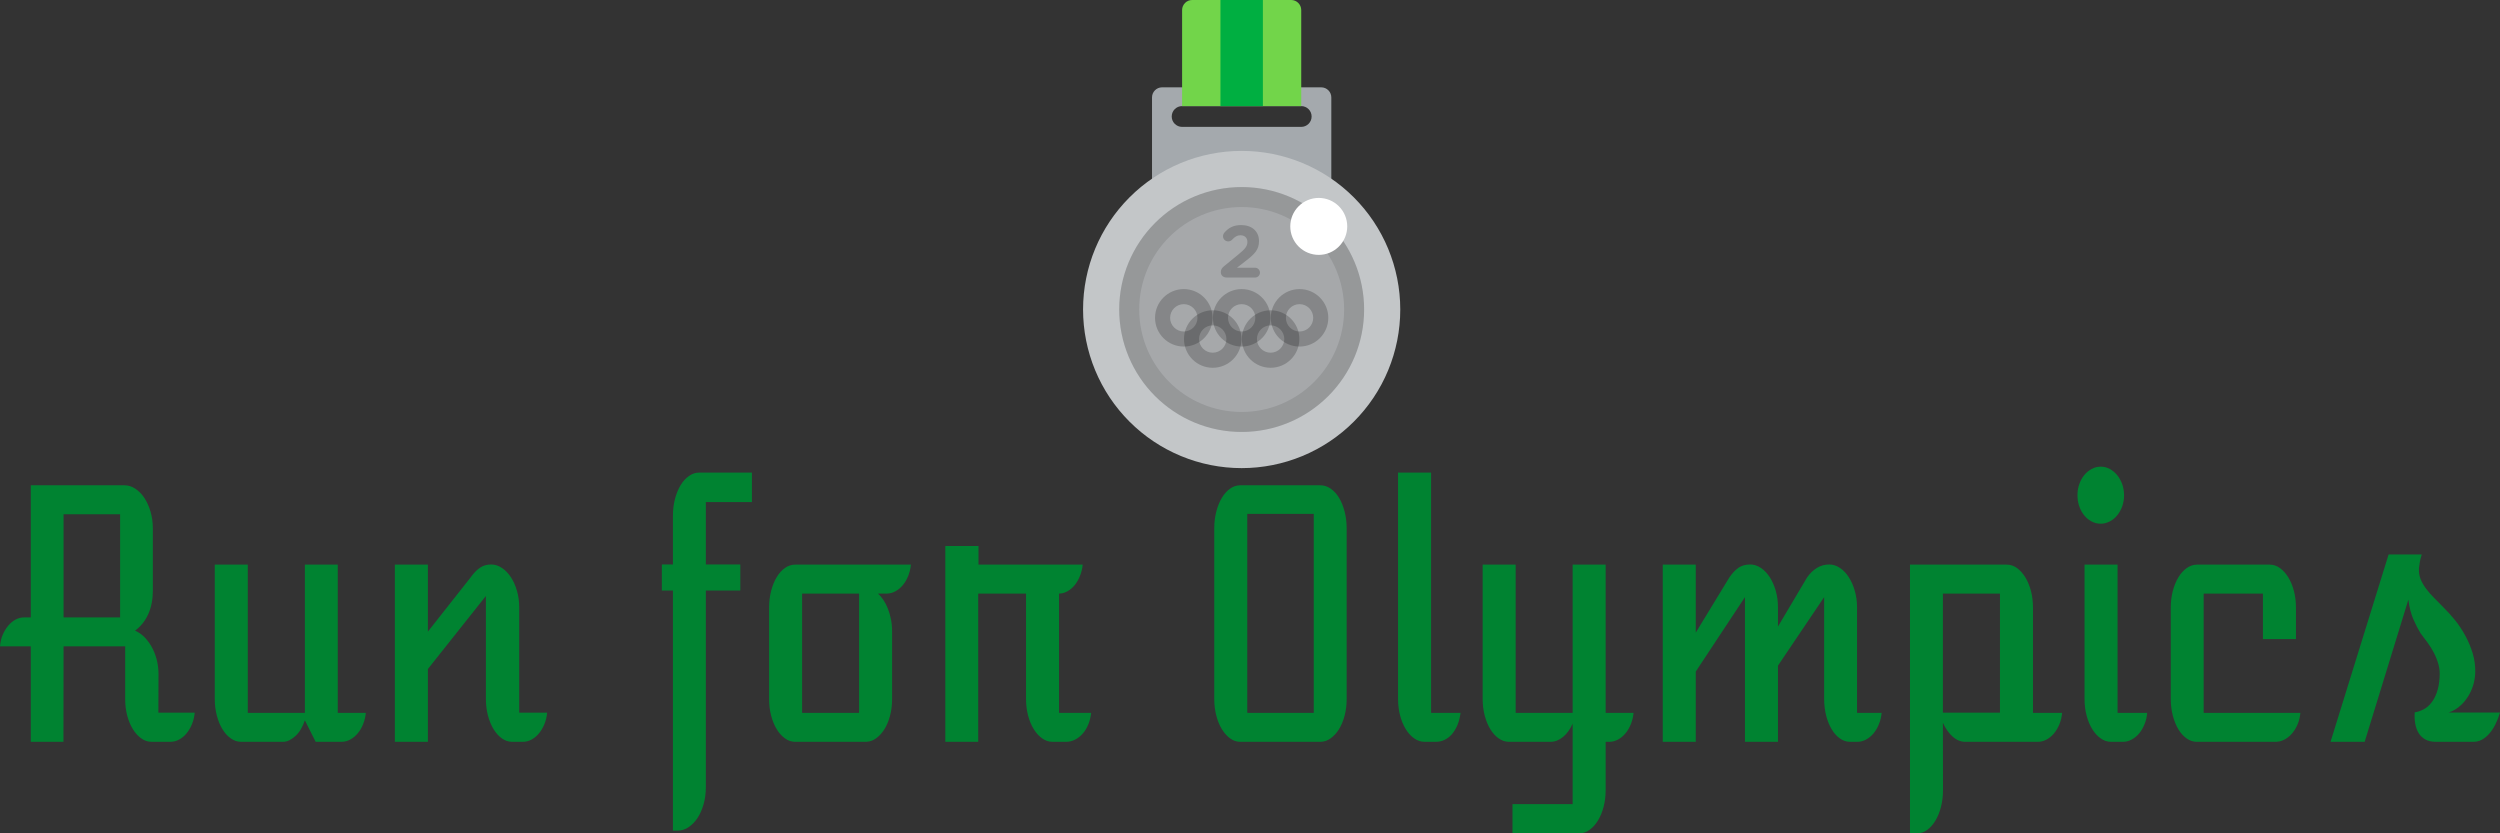 <svg width="150" height="50" viewBox="0 0 150 50" fill="none" xmlns="http://www.w3.org/2000/svg">
<rect x="0" y="0" width="150" height="50" fill="#333333" stroke="none"/>
<g clip-path="url(#clip0_1_19)">
<path d="M79.276 5.24H69.724C69.392 5.24 69.121 5.512 69.121 5.844V11.332C69.121 11.664 69.392 11.935 69.724 11.935H79.276C79.608 11.935 79.879 11.664 79.879 11.332V5.844C79.879 5.512 79.608 5.24 79.276 5.24ZM78.074 7.613H70.926C70.582 7.613 70.303 7.334 70.303 6.99C70.303 6.645 70.582 6.366 70.926 6.366H78.074C78.418 6.366 78.697 6.645 78.697 6.99C78.697 7.334 78.418 7.613 78.074 7.613Z" fill="#A4A9AD"/>
<path d="M64.984 18.57C64.984 19.82 65.23 21.058 65.708 22.212C66.186 23.367 66.887 24.416 67.771 25.299C68.654 26.183 69.704 26.884 70.858 27.362C72.013 27.841 73.25 28.087 74.5 28.087C75.75 28.087 76.987 27.841 78.142 27.362C79.296 26.884 80.346 26.183 81.229 25.299C82.113 24.416 82.814 23.367 83.292 22.212C83.77 21.058 84.016 19.82 84.016 18.57C84.016 16.046 83.014 13.626 81.229 11.841C79.445 10.056 77.024 9.054 74.5 9.054C71.976 9.054 69.555 10.056 67.771 11.841C65.986 13.626 64.984 16.046 64.984 18.57Z" fill="#C3C6C8"/>
<path opacity="0.15" d="M67.152 18.57C67.152 19.535 67.343 20.491 67.712 21.382C68.081 22.274 68.622 23.084 69.305 23.766C69.987 24.448 70.797 24.989 71.688 25.359C72.58 25.728 73.535 25.918 74.5 25.918C75.465 25.918 76.42 25.728 77.312 25.359C78.203 24.989 79.013 24.448 79.695 23.766C80.378 23.084 80.919 22.274 81.288 21.382C81.657 20.491 81.847 19.535 81.847 18.57C81.847 16.622 81.073 14.753 79.695 13.375C78.317 11.997 76.449 11.223 74.5 11.223C72.551 11.223 70.682 11.997 69.305 13.375C67.927 14.753 67.152 16.622 67.152 18.57Z" fill="black"/>
<path opacity="0.2" d="M73.425 15.987L74.307 15.264C74.693 14.95 74.844 14.777 74.844 14.519C74.844 14.258 74.671 14.116 74.427 14.116C74.232 14.116 74.094 14.2 73.922 14.386C73.877 14.435 73.797 14.484 73.691 14.484C73.518 14.484 73.38 14.346 73.38 14.173C73.38 14.098 73.412 14.018 73.46 13.961C73.709 13.672 74.001 13.504 74.472 13.504C75.115 13.504 75.54 13.881 75.54 14.462V14.471C75.54 14.989 75.274 15.247 74.724 15.672L74.219 16.063H75.301C75.465 16.063 75.598 16.196 75.598 16.36C75.598 16.524 75.465 16.653 75.301 16.653H73.616C73.403 16.653 73.248 16.533 73.248 16.329C73.247 16.196 73.309 16.081 73.425 15.987Z" fill="black"/>
<path opacity="0.1" d="M74.5 11.223C70.442 11.223 67.153 14.512 67.153 18.57C67.153 22.628 70.442 25.918 74.5 25.918C78.558 25.918 81.848 22.628 81.848 18.57C81.848 14.512 78.558 11.223 74.5 11.223ZM74.5 24.718C71.105 24.718 68.353 21.965 68.353 18.57C68.353 15.175 71.105 12.422 74.5 12.422C77.895 12.422 80.648 15.175 80.648 18.57C80.648 21.965 77.895 24.718 74.5 24.718Z" fill="black"/>
<path opacity="0.2" d="M74.5 20.794C73.549 20.794 72.775 20.021 72.775 19.07C72.775 18.118 73.549 17.345 74.5 17.345C75.451 17.345 76.225 18.118 76.225 19.07C76.225 20.021 75.451 20.794 74.5 20.794ZM74.5 18.249C74.048 18.249 73.68 18.617 73.68 19.07C73.68 19.522 74.048 19.89 74.5 19.89C74.952 19.89 75.32 19.522 75.32 19.07C75.32 18.617 74.952 18.249 74.5 18.249Z" fill="black"/>
<path opacity="0.2" d="M72.764 22.067C71.813 22.067 71.039 21.293 71.039 20.342C71.039 19.391 71.813 18.617 72.764 18.617C73.715 18.617 74.489 19.391 74.489 20.342C74.489 21.293 73.715 22.067 72.764 22.067ZM72.764 19.522C72.311 19.522 71.944 19.89 71.944 20.342C71.944 20.794 72.311 21.162 72.764 21.162C73.216 21.162 73.584 20.794 73.584 20.342C73.584 19.89 73.216 19.522 72.764 19.522Z" fill="black"/>
<path opacity="0.2" d="M71.027 20.794C70.076 20.794 69.302 20.021 69.302 19.07C69.302 18.118 70.076 17.345 71.027 17.345C71.978 17.345 72.752 18.118 72.752 19.07C72.752 20.021 71.979 20.794 71.027 20.794ZM71.027 18.249C70.575 18.249 70.207 18.617 70.207 19.07C70.207 19.522 70.575 19.89 71.027 19.89C71.48 19.89 71.848 19.522 71.848 19.07C71.848 18.617 71.48 18.249 71.027 18.249Z" fill="black"/>
<path opacity="0.2" d="M76.237 22.067C75.285 22.067 74.512 21.293 74.512 20.342C74.512 19.391 75.285 18.617 76.237 18.617C77.188 18.617 77.962 19.391 77.962 20.342C77.962 21.293 77.188 22.067 76.237 22.067ZM76.237 19.522C75.784 19.522 75.416 19.89 75.416 20.342C75.416 20.794 75.784 21.162 76.237 21.162C76.689 21.162 77.057 20.794 77.057 20.342C77.057 19.89 76.689 19.522 76.237 19.522Z" fill="black"/>
<path opacity="0.2" d="M77.973 20.794C77.022 20.794 76.248 20.021 76.248 19.07C76.248 18.118 77.022 17.345 77.973 17.345C78.924 17.345 79.698 18.118 79.698 19.07C79.698 20.021 78.924 20.794 77.973 20.794ZM77.973 18.249C77.521 18.249 77.153 18.617 77.153 19.07C77.153 19.522 77.521 19.89 77.973 19.89C78.425 19.89 78.793 19.522 78.793 19.07C78.793 18.617 78.425 18.249 77.973 18.249Z" fill="black"/>
<path d="M78.074 6.366V0.603C78.074 0.271 77.803 0 77.471 0H71.529C71.198 0 70.926 0.271 70.926 0.603V6.366H78.074Z" fill="#72D54A"/>
<path d="M73.228 0H75.773V6.366H73.228V0Z" fill="#00AF41"/>
<path d="M77.416 13.584C77.416 14.037 77.596 14.472 77.917 14.793C78.237 15.113 78.672 15.293 79.125 15.293C79.578 15.293 80.013 15.113 80.333 14.793C80.654 14.472 80.834 14.037 80.834 13.584C80.834 13.131 80.654 12.696 80.333 12.376C80.013 12.055 79.578 11.875 79.125 11.875C78.672 11.875 78.237 12.055 77.917 12.376C77.596 12.696 77.416 13.131 77.416 13.584Z" fill="white"/>
<path d="M1.847 44.508V38.781H0C0.017 38.544 0.067 38.321 0.152 38.11C0.239 37.902 0.348 37.719 0.478 37.56C0.607 37.401 0.755 37.275 0.92 37.183C1.085 37.09 1.262 37.044 1.451 37.044H1.847V29.117H7.472C7.691 29.117 7.904 29.184 8.109 29.317C8.314 29.447 8.496 29.629 8.654 29.863C8.809 30.096 8.934 30.371 9.029 30.686C9.123 31 9.17 31.337 9.17 31.695V35.481C9.17 35.974 9.079 36.428 8.898 36.841C8.714 37.254 8.448 37.586 8.102 37.837C8.345 37.947 8.555 38.1 8.732 38.296C8.908 38.492 9.055 38.709 9.17 38.946C9.286 39.183 9.372 39.429 9.429 39.687C9.483 39.944 9.51 40.186 9.51 40.414L9.503 42.762H11.682C11.661 43.005 11.607 43.231 11.52 43.442C11.435 43.653 11.328 43.838 11.198 43.996C11.068 44.155 10.921 44.279 10.755 44.369C10.588 44.461 10.414 44.508 10.232 44.508H9.089C8.872 44.508 8.668 44.44 8.477 44.304C8.286 44.168 8.119 43.986 7.978 43.758C7.834 43.527 7.72 43.256 7.635 42.944C7.552 42.632 7.511 42.3 7.511 41.948V38.781H3.814L3.807 44.508H1.847ZM3.814 37.044H7.207V30.855H3.814V37.044ZM12.886 41.93V33.878H14.867V42.771H18.292V33.878H20.266V42.771H21.95C21.927 43.007 21.872 43.233 21.788 43.446C21.703 43.66 21.594 43.845 21.462 44.001C21.332 44.157 21.185 44.279 21.02 44.369C20.855 44.461 20.68 44.508 20.496 44.508H18.939L18.292 43.217C18.231 43.407 18.153 43.582 18.058 43.741C17.966 43.9 17.86 44.035 17.74 44.148C17.622 44.258 17.498 44.346 17.369 44.412C17.239 44.476 17.113 44.508 16.99 44.508H14.46C14.246 44.508 14.042 44.44 13.848 44.304C13.655 44.168 13.487 43.983 13.346 43.75C13.204 43.519 13.092 43.247 13.01 42.935C12.927 42.623 12.886 42.288 12.886 41.93ZM23.691 44.508V33.878H25.673V37.898L28.234 34.649C28.411 34.398 28.595 34.206 28.786 34.073C28.977 33.937 29.205 33.869 29.469 33.869C29.691 33.869 29.904 33.937 30.11 34.073C30.312 34.206 30.492 34.389 30.647 34.623C30.803 34.857 30.926 35.13 31.015 35.442C31.107 35.754 31.153 36.089 31.153 36.447V42.762H32.827C32.806 43.005 32.752 43.231 32.667 43.442C32.58 43.653 32.472 43.838 32.342 43.996C32.212 44.155 32.065 44.279 31.9 44.369C31.735 44.461 31.56 44.508 31.376 44.508H30.729C30.509 44.508 30.304 44.44 30.113 44.304C29.922 44.168 29.756 43.983 29.614 43.75C29.473 43.519 29.361 43.247 29.278 42.935C29.195 42.623 29.154 42.288 29.154 41.93V35.758L25.673 40.141V44.508H23.691ZM42.35 47.236C42.35 47.597 42.305 47.935 42.215 48.25C42.128 48.565 42.008 48.839 41.854 49.073C41.703 49.304 41.525 49.489 41.32 49.627C41.115 49.766 40.899 49.835 40.673 49.835H40.376V35.433H39.71V33.869H40.376V30.945C40.376 30.587 40.417 30.251 40.499 29.936C40.582 29.621 40.694 29.347 40.835 29.113C40.977 28.879 41.144 28.695 41.338 28.559C41.531 28.423 41.735 28.355 41.95 28.355H45.116V30.122H42.35V33.869H44.419V35.433H42.35V47.236ZM46.146 41.948V36.455C46.146 36.097 46.187 35.761 46.27 35.446C46.352 35.131 46.464 34.857 46.606 34.623C46.747 34.389 46.912 34.207 47.101 34.077C47.287 33.944 47.489 33.878 47.706 33.878H54.655C54.631 34.115 54.577 34.34 54.492 34.554C54.407 34.767 54.3 34.952 54.17 35.108C54.04 35.264 53.892 35.387 53.724 35.476C53.559 35.569 53.386 35.615 53.204 35.615H52.68C52.784 35.71 52.888 35.831 52.992 35.979C53.093 36.129 53.184 36.302 53.264 36.498C53.344 36.695 53.408 36.91 53.455 37.144C53.502 37.375 53.526 37.626 53.526 37.898V41.948C53.526 42.3 53.485 42.632 53.402 42.944C53.32 43.256 53.206 43.527 53.062 43.758C52.919 43.986 52.751 44.168 52.56 44.304C52.369 44.44 52.166 44.508 51.952 44.508H47.706C47.489 44.508 47.287 44.44 47.101 44.304C46.912 44.168 46.747 43.986 46.606 43.758C46.464 43.527 46.352 43.256 46.27 42.944C46.187 42.632 46.146 42.3 46.146 41.948ZM48.127 42.771H51.545V35.615H48.127V42.771ZM56.718 44.508V32.76H58.71V33.878H64.962C64.938 34.115 64.884 34.34 64.799 34.554C64.714 34.767 64.608 34.952 64.481 35.108C64.353 35.264 64.208 35.387 64.046 35.476C63.883 35.569 63.715 35.615 63.543 35.615V42.771H65.468C65.444 43.007 65.39 43.233 65.305 43.446C65.22 43.66 65.111 43.845 64.976 44.001C64.844 44.157 64.692 44.279 64.52 44.369C64.35 44.461 64.168 44.508 63.975 44.508H63.144C62.929 44.508 62.725 44.44 62.531 44.304C62.338 44.168 62.169 43.983 62.026 43.75C61.882 43.519 61.768 43.247 61.686 42.935C61.603 42.623 61.562 42.288 61.562 41.93V35.615H58.693V44.508H56.718ZM72.856 41.948V31.695C72.856 31.337 72.897 31 72.98 30.686C73.062 30.371 73.174 30.096 73.316 29.863C73.458 29.629 73.621 29.447 73.808 29.317C73.996 29.184 74.198 29.117 74.413 29.117H79.225C79.439 29.117 79.643 29.184 79.837 29.317C80.03 29.447 80.198 29.629 80.339 29.863C80.481 30.096 80.593 30.371 80.675 30.686C80.758 31 80.799 31.337 80.799 31.695V41.948C80.799 42.3 80.758 42.632 80.675 42.944C80.593 43.256 80.479 43.527 80.335 43.758C80.192 43.986 80.024 44.168 79.833 44.304C79.642 44.44 79.439 44.508 79.225 44.508H74.413C74.198 44.508 73.996 44.44 73.808 44.304C73.621 44.168 73.458 43.986 73.316 43.758C73.174 43.527 73.062 43.256 72.98 42.944C72.897 42.632 72.856 42.3 72.856 41.948ZM74.837 42.771H78.825V30.833H74.837V42.771ZM83.883 41.93V28.355H85.865V42.771H87.634C87.598 43.042 87.536 43.286 87.446 43.503C87.354 43.719 87.243 43.903 87.114 44.053C86.984 44.2 86.838 44.313 86.675 44.391C86.512 44.469 86.342 44.508 86.165 44.508H85.469C85.251 44.508 85.046 44.44 84.853 44.304C84.659 44.168 84.491 43.983 84.347 43.75C84.203 43.519 84.09 43.247 84.007 42.935C83.925 42.623 83.883 42.288 83.883 41.93ZM88.959 41.93V33.878H90.94V42.771H94.358V33.878H96.339V42.771H98.013C97.991 43.007 97.938 43.233 97.853 43.446C97.766 43.66 97.658 43.845 97.528 44.001C97.398 44.157 97.251 44.279 97.086 44.369C96.921 44.461 96.746 44.508 96.562 44.508H96.339V47.401C96.339 47.759 96.298 48.096 96.215 48.41C96.133 48.725 96.02 48.999 95.876 49.233C95.732 49.467 95.564 49.654 95.373 49.792C95.182 49.931 94.979 50 94.765 50H90.749V48.246H94.358V43.42C94.209 43.758 94.017 44.024 93.781 44.217C93.545 44.411 93.295 44.508 93.031 44.508H90.533C90.319 44.508 90.115 44.44 89.921 44.304C89.728 44.168 89.56 43.983 89.419 43.75C89.277 43.519 89.165 43.247 89.083 42.935C89 42.623 88.959 42.288 88.959 41.93ZM99.765 44.508V33.878H101.746V37.958L103.76 34.649C103.936 34.392 104.12 34.197 104.311 34.064C104.503 33.934 104.736 33.869 105.012 33.869C105.234 33.869 105.446 33.937 105.649 34.073C105.849 34.206 106.026 34.389 106.18 34.623C106.33 34.857 106.452 35.13 106.544 35.442C106.634 35.754 106.678 36.089 106.678 36.447V37.594L108.423 34.649C108.6 34.398 108.798 34.206 109.017 34.073C109.239 33.937 109.485 33.869 109.757 33.869C109.978 33.869 110.189 33.937 110.39 34.073C110.593 34.206 110.77 34.389 110.921 34.623C111.074 34.857 111.195 35.13 111.285 35.442C111.377 35.754 111.423 36.089 111.423 36.447V42.771H112.898C112.877 43.007 112.823 43.233 112.736 43.446C112.651 43.66 112.543 43.845 112.414 44.001C112.284 44.157 112.136 44.279 111.971 44.369C111.804 44.461 111.629 44.508 111.448 44.508H110.998C110.784 44.508 110.581 44.44 110.39 44.304C110.199 44.168 110.035 43.983 109.898 43.75C109.759 43.519 109.649 43.247 109.569 42.935C109.489 42.623 109.449 42.288 109.449 41.93V35.827L106.678 39.938V44.508H104.697V35.827L101.746 40.293V44.508H99.765ZM116.573 43.368L116.58 47.401C116.58 47.759 116.54 48.096 116.46 48.41C116.379 48.725 116.269 48.999 116.127 49.233C115.988 49.467 115.824 49.654 115.635 49.792C115.447 49.931 115.245 50 115.03 50H114.599V33.878H120.412C120.626 33.878 120.828 33.946 121.017 34.081C121.205 34.217 121.372 34.402 121.516 34.636C121.659 34.87 121.773 35.141 121.855 35.45C121.938 35.762 121.979 36.097 121.979 36.455V42.771H123.727C123.706 43.007 123.653 43.233 123.568 43.446C123.48 43.66 123.372 43.845 123.242 44.001C123.112 44.157 122.965 44.279 122.8 44.369C122.635 44.461 122.46 44.508 122.276 44.508H117.907C117.643 44.508 117.394 44.405 117.16 44.2C116.929 43.992 116.733 43.715 116.573 43.368ZM116.573 42.762H119.998V35.615H116.573V42.762ZM126.042 31.422C125.848 31.422 125.668 31.377 125.5 31.288C125.331 31.201 125.182 31.08 125.055 30.924C124.927 30.768 124.828 30.587 124.757 30.382C124.684 30.174 124.648 29.952 124.648 29.715C124.648 29.479 124.684 29.258 124.757 29.053C124.828 28.845 124.927 28.663 125.055 28.507C125.182 28.351 125.331 28.228 125.5 28.139C125.668 28.046 125.848 28 126.042 28C126.235 28 126.417 28.046 126.587 28.139C126.754 28.228 126.902 28.351 127.029 28.507C127.156 28.663 127.258 28.845 127.333 29.053C127.406 29.258 127.443 29.479 127.443 29.715C127.443 29.952 127.406 30.174 127.333 30.382C127.258 30.587 127.156 30.768 127.029 30.924C126.902 31.08 126.752 31.201 126.58 31.288C126.41 31.377 126.23 31.422 126.042 31.422ZM125.072 41.93V33.878H127.054V42.771H128.83C128.813 43.007 128.761 43.233 128.674 43.446C128.589 43.66 128.482 43.845 128.352 44.001C128.222 44.157 128.074 44.279 127.906 44.369C127.741 44.461 127.568 44.508 127.386 44.508H126.657C126.44 44.508 126.235 44.44 126.042 44.304C125.848 44.168 125.68 43.983 125.536 43.75C125.392 43.519 125.279 43.247 125.196 42.935C125.114 42.623 125.072 42.288 125.072 41.93ZM130.246 41.93V36.455C130.246 36.097 130.287 35.762 130.37 35.45C130.452 35.141 130.564 34.87 130.706 34.636C130.847 34.402 131.015 34.217 131.208 34.081C131.402 33.946 131.606 33.878 131.82 33.878H136.183C136.4 33.878 136.603 33.946 136.791 34.081C136.982 34.217 137.15 34.402 137.294 34.636C137.438 34.87 137.551 35.141 137.633 35.45C137.716 35.762 137.757 36.097 137.757 36.455V38.344H135.776V35.615H132.22V42.771H138.023C138.001 43.007 137.948 43.231 137.863 43.442C137.776 43.653 137.668 43.835 137.538 43.988C137.408 44.144 137.261 44.268 137.096 44.36C136.931 44.453 136.756 44.502 136.572 44.508H131.82C131.606 44.513 131.402 44.448 131.208 44.313C131.015 44.18 130.847 43.996 130.706 43.763C130.564 43.529 130.452 43.254 130.37 42.94C130.287 42.625 130.246 42.288 130.246 41.93ZM139.832 44.508L143.317 33.267H145.305C145.255 33.417 145.218 33.565 145.192 33.709C145.168 33.856 145.151 33.978 145.139 34.073C145.122 34.321 145.155 34.548 145.238 34.753C145.32 34.955 145.432 35.148 145.574 35.333C145.715 35.521 145.878 35.706 146.062 35.888C146.248 36.07 146.438 36.263 146.632 36.468C146.853 36.685 147.078 36.933 147.304 37.213C147.53 37.493 147.734 37.801 147.916 38.136C148.1 38.471 148.249 38.826 148.362 39.201C148.475 39.577 148.526 39.968 148.514 40.375C148.502 40.661 148.453 40.934 148.365 41.194C148.276 41.454 148.159 41.686 148.015 41.891C147.874 42.099 147.707 42.278 147.516 42.428C147.325 42.576 147.125 42.684 146.915 42.753H150C149.922 43.016 149.829 43.254 149.72 43.468C149.612 43.682 149.491 43.865 149.356 44.018C149.222 44.174 149.074 44.295 148.914 44.382C148.753 44.466 148.587 44.508 148.415 44.508H146.144C145.889 44.508 145.677 44.459 145.507 44.36C145.339 44.262 145.207 44.132 145.11 43.971C145.014 43.809 144.948 43.621 144.912 43.407C144.875 43.194 144.865 42.971 144.884 42.74C145.061 42.714 145.234 42.657 145.404 42.567C145.576 42.48 145.73 42.353 145.864 42.186C146.001 42.021 146.114 41.813 146.204 41.562C146.296 41.314 146.352 41.014 146.374 40.661C146.397 40.384 146.376 40.123 146.31 39.877C146.244 39.635 146.155 39.405 146.044 39.188C145.934 38.972 145.806 38.765 145.662 38.569C145.518 38.373 145.377 38.184 145.238 38.002C145.094 37.771 144.95 37.492 144.806 37.166C144.662 36.842 144.561 36.447 144.502 35.979L141.88 44.508H139.832Z" fill="#008331"/>
</g>
<defs>
<clipPath id="clip0_1_19">
<rect width="150" height="50" fill="white"/>
</clipPath>
</defs>
</svg>
